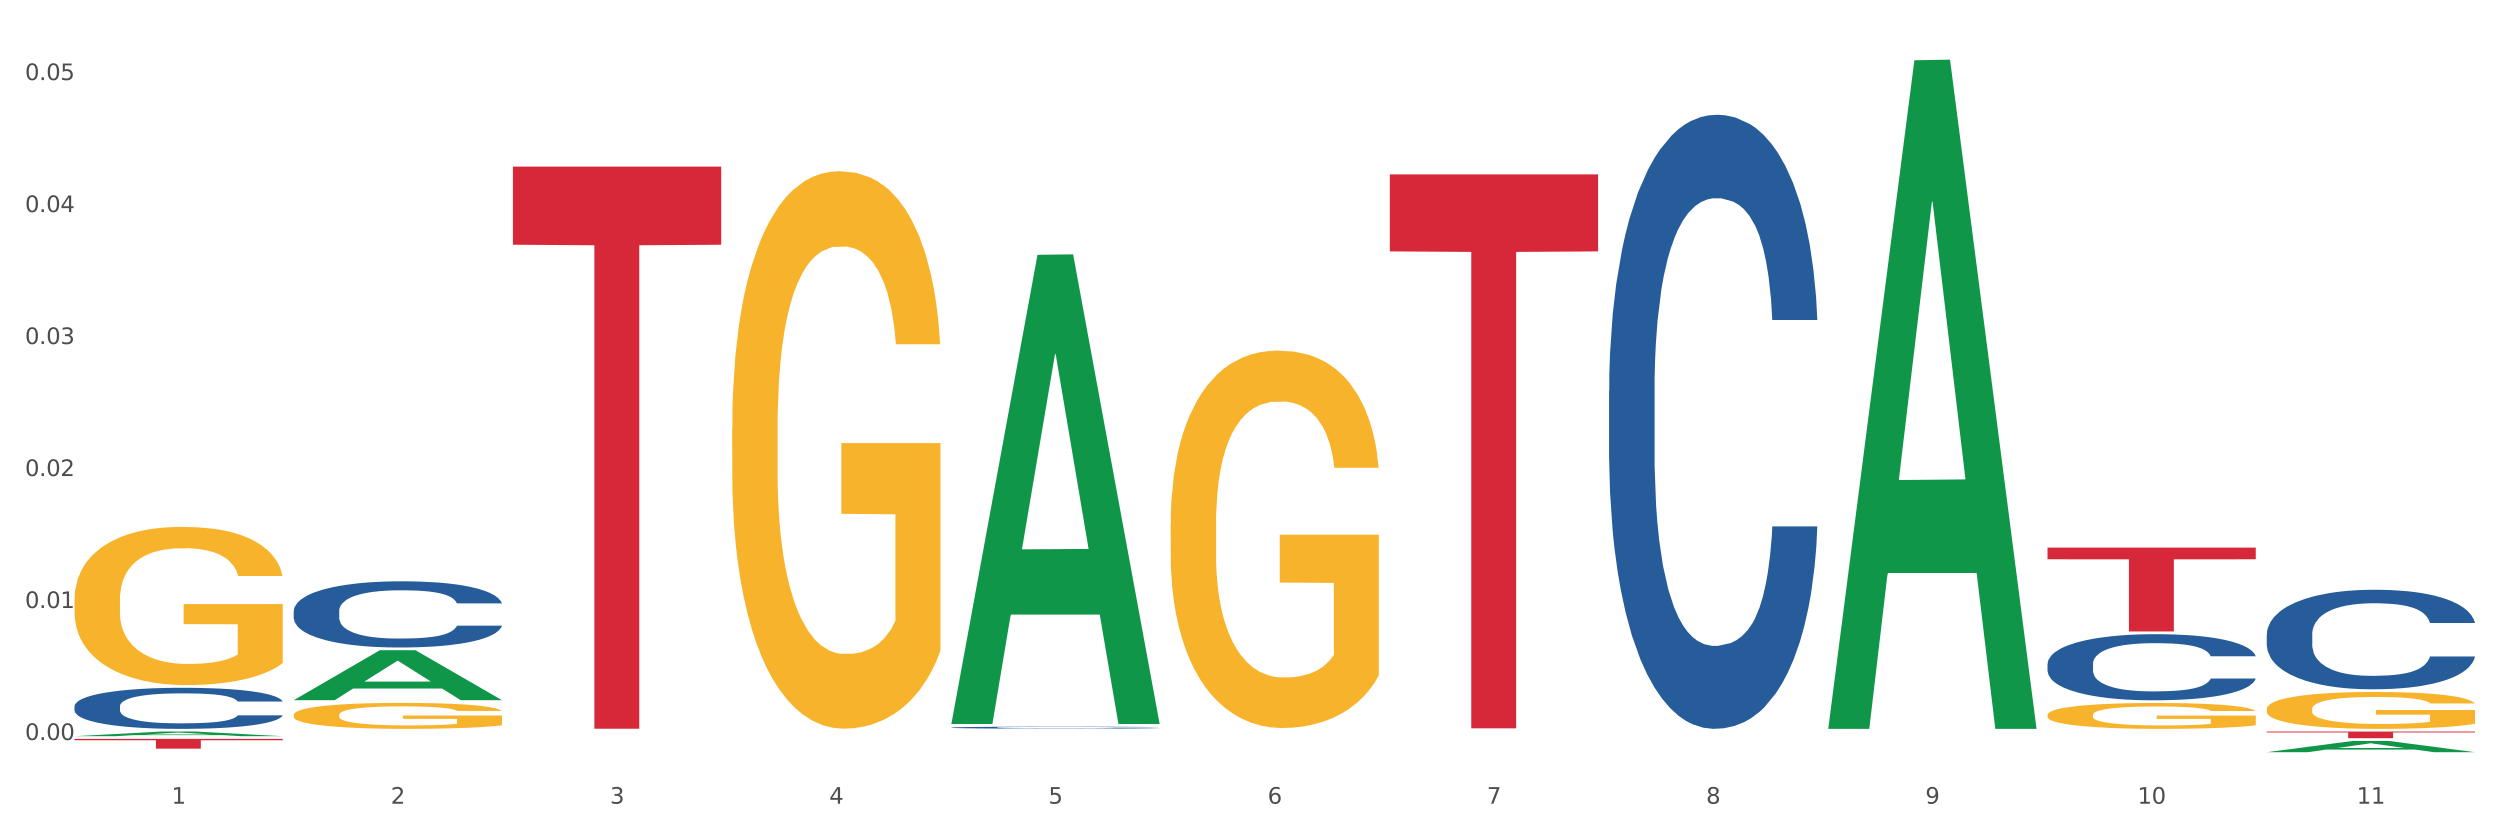 <?xml version="1.0" encoding="utf-8" standalone="no"?>
<!DOCTYPE svg PUBLIC "-//W3C//DTD SVG 1.1//EN"
  "http://www.w3.org/Graphics/SVG/1.1/DTD/svg11.dtd">
<svg xmlns:xlink="http://www.w3.org/1999/xlink" width="1080pt" height="360pt" viewBox="0 0 1080 360" xmlns="http://www.w3.org/2000/svg" version="1.1">
 <rect x="0" y="0" width="1080" height="360" fill="#333333" stroke="none"/>
 <defs>
  <style type="text/css">*{stroke-linejoin: round; stroke-linecap: butt}</style>
 </defs>
 <g id="figure_1">
  <g id="patch_1">
   <path d="M 0 360 
L 1080 360 
L 1080 0 
L 0 0 
z
" style="fill: #ffffff; stroke: #ffffff; stroke-linejoin: miter"/>
  </g>
  <g id="axes_1">
   <g id="matplotlib.axis_1">
    <g id="xtick_1">
     <g id="text_1">
      <!-- 1 -->
      <g style="fill: #4d4d4d" transform="translate(74.106 347.204) scale(0.096 -0.096)">
       <defs>
        <path id="DejaVuSans-31" d="M 794 531 
L 1825 531 
L 1825 4091 
L 703 3866 
L 703 4441 
L 1819 4666 
L 2450 4666 
L 2450 531 
L 3481 531 
L 3481 0 
L 794 0 
L 794 531 
z
" transform="scale(0.016)"/>
       </defs>
       <use xlink:href="#DejaVuSans-31"/>
      </g>
     </g>
    </g>
    <g id="xtick_2">
     <g id="text_2">
      <!-- 2 -->
      <g style="fill: #4d4d4d" transform="translate(168.812 347.204) scale(0.096 -0.096)">
       <defs>
        <path id="DejaVuSans-32" d="M 1228 531 
L 3431 531 
L 3431 0 
L 469 0 
L 469 531 
Q 828 903 1448 1529 
Q 2069 2156 2228 2338 
Q 2531 2678 2651 2914 
Q 2772 3150 2772 3378 
Q 2772 3750 2511 3984 
Q 2250 4219 1831 4219 
Q 1534 4219 1204 4116 
Q 875 4013 500 3803 
L 500 4441 
Q 881 4594 1212 4672 
Q 1544 4750 1819 4750 
Q 2544 4750 2975 4387 
Q 3406 4025 3406 3419 
Q 3406 3131 3298 2873 
Q 3191 2616 2906 2266 
Q 2828 2175 2409 1742 
Q 1991 1309 1228 531 
z
" transform="scale(0.016)"/>
       </defs>
       <use xlink:href="#DejaVuSans-32"/>
      </g>
     </g>
    </g>
    <g id="xtick_3">
     <g id="text_3">
      <!-- 3 -->
      <g style="fill: #4d4d4d" transform="translate(263.517 347.204) scale(0.096 -0.096)">
       <defs>
        <path id="DejaVuSans-33" d="M 2597 2516 
Q 3050 2419 3304 2112 
Q 3559 1806 3559 1356 
Q 3559 666 3084 287 
Q 2609 -91 1734 -91 
Q 1441 -91 1130 -33 
Q 819 25 488 141 
L 488 750 
Q 750 597 1062 519 
Q 1375 441 1716 441 
Q 2309 441 2620 675 
Q 2931 909 2931 1356 
Q 2931 1769 2642 2001 
Q 2353 2234 1838 2234 
L 1294 2234 
L 1294 2753 
L 1863 2753 
Q 2328 2753 2575 2939 
Q 2822 3125 2822 3475 
Q 2822 3834 2567 4026 
Q 2313 4219 1838 4219 
Q 1578 4219 1281 4162 
Q 984 4106 628 3988 
L 628 4550 
Q 988 4650 1302 4700 
Q 1616 4750 1894 4750 
Q 2613 4750 3031 4423 
Q 3450 4097 3450 3541 
Q 3450 3153 3228 2886 
Q 3006 2619 2597 2516 
z
" transform="scale(0.016)"/>
       </defs>
       <use xlink:href="#DejaVuSans-33"/>
      </g>
     </g>
    </g>
    <g id="xtick_4">
     <g id="text_4">
      <!-- 4 -->
      <g style="fill: #4d4d4d" transform="translate(358.223 347.204) scale(0.096 -0.096)">
       <defs>
        <path id="DejaVuSans-34" d="M 2419 4116 
L 825 1625 
L 2419 1625 
L 2419 4116 
z
M 2253 4666 
L 3047 4666 
L 3047 1625 
L 3713 1625 
L 3713 1100 
L 3047 1100 
L 3047 0 
L 2419 0 
L 2419 1100 
L 313 1100 
L 313 1709 
L 2253 4666 
z
" transform="scale(0.016)"/>
       </defs>
       <use xlink:href="#DejaVuSans-34"/>
      </g>
     </g>
    </g>
    <g id="xtick_5">
     <g id="text_5">
      <!-- 5 -->
      <g style="fill: #4d4d4d" transform="translate(452.928 347.204) scale(0.096 -0.096)">
       <defs>
        <path id="DejaVuSans-35" d="M 691 4666 
L 3169 4666 
L 3169 4134 
L 1269 4134 
L 1269 2991 
Q 1406 3038 1543 3061 
Q 1681 3084 1819 3084 
Q 2600 3084 3056 2656 
Q 3513 2228 3513 1497 
Q 3513 744 3044 326 
Q 2575 -91 1722 -91 
Q 1428 -91 1123 -41 
Q 819 9 494 109 
L 494 744 
Q 775 591 1075 516 
Q 1375 441 1709 441 
Q 2250 441 2565 725 
Q 2881 1009 2881 1497 
Q 2881 1984 2565 2268 
Q 2250 2553 1709 2553 
Q 1456 2553 1204 2497 
Q 953 2441 691 2322 
L 691 4666 
z
" transform="scale(0.016)"/>
       </defs>
       <use xlink:href="#DejaVuSans-35"/>
      </g>
     </g>
    </g>
    <g id="xtick_6">
     <g id="text_6">
      <!-- 6 -->
      <g style="fill: #4d4d4d" transform="translate(547.634 347.204) scale(0.096 -0.096)">
       <defs>
        <path id="DejaVuSans-36" d="M 2113 2584 
Q 1688 2584 1439 2293 
Q 1191 2003 1191 1497 
Q 1191 994 1439 701 
Q 1688 409 2113 409 
Q 2538 409 2786 701 
Q 3034 994 3034 1497 
Q 3034 2003 2786 2293 
Q 2538 2584 2113 2584 
z
M 3366 4563 
L 3366 3988 
Q 3128 4100 2886 4159 
Q 2644 4219 2406 4219 
Q 1781 4219 1451 3797 
Q 1122 3375 1075 2522 
Q 1259 2794 1537 2939 
Q 1816 3084 2150 3084 
Q 2853 3084 3261 2657 
Q 3669 2231 3669 1497 
Q 3669 778 3244 343 
Q 2819 -91 2113 -91 
Q 1303 -91 875 529 
Q 447 1150 447 2328 
Q 447 3434 972 4092 
Q 1497 4750 2381 4750 
Q 2619 4750 2861 4703 
Q 3103 4656 3366 4563 
z
" transform="scale(0.016)"/>
       </defs>
       <use xlink:href="#DejaVuSans-36"/>
      </g>
     </g>
    </g>
    <g id="xtick_7">
     <g id="text_7">
      <!-- 7 -->
      <g style="fill: #4d4d4d" transform="translate(642.339 347.204) scale(0.096 -0.096)">
       <defs>
        <path id="DejaVuSans-37" d="M 525 4666 
L 3525 4666 
L 3525 4397 
L 1831 0 
L 1172 0 
L 2766 4134 
L 525 4134 
L 525 4666 
z
" transform="scale(0.016)"/>
       </defs>
       <use xlink:href="#DejaVuSans-37"/>
      </g>
     </g>
    </g>
    <g id="xtick_8">
     <g id="text_8">
      <!-- 8 -->
      <g style="fill: #4d4d4d" transform="translate(737.044 347.204) scale(0.096 -0.096)">
       <defs>
        <path id="DejaVuSans-38" d="M 2034 2216 
Q 1584 2216 1326 1975 
Q 1069 1734 1069 1313 
Q 1069 891 1326 650 
Q 1584 409 2034 409 
Q 2484 409 2743 651 
Q 3003 894 3003 1313 
Q 3003 1734 2745 1975 
Q 2488 2216 2034 2216 
z
M 1403 2484 
Q 997 2584 770 2862 
Q 544 3141 544 3541 
Q 544 4100 942 4425 
Q 1341 4750 2034 4750 
Q 2731 4750 3128 4425 
Q 3525 4100 3525 3541 
Q 3525 3141 3298 2862 
Q 3072 2584 2669 2484 
Q 3125 2378 3379 2068 
Q 3634 1759 3634 1313 
Q 3634 634 3220 271 
Q 2806 -91 2034 -91 
Q 1263 -91 848 271 
Q 434 634 434 1313 
Q 434 1759 690 2068 
Q 947 2378 1403 2484 
z
M 1172 3481 
Q 1172 3119 1398 2916 
Q 1625 2713 2034 2713 
Q 2441 2713 2670 2916 
Q 2900 3119 2900 3481 
Q 2900 3844 2670 4047 
Q 2441 4250 2034 4250 
Q 1625 4250 1398 4047 
Q 1172 3844 1172 3481 
z
" transform="scale(0.016)"/>
       </defs>
       <use xlink:href="#DejaVuSans-38"/>
      </g>
     </g>
    </g>
    <g id="xtick_9">
     <g id="text_9">
      <!-- 9 -->
      <g style="fill: #4d4d4d" transform="translate(831.75 347.204) scale(0.096 -0.096)">
       <defs>
        <path id="DejaVuSans-39" d="M 703 97 
L 703 672 
Q 941 559 1184 500 
Q 1428 441 1663 441 
Q 2288 441 2617 861 
Q 2947 1281 2994 2138 
Q 2813 1869 2534 1725 
Q 2256 1581 1919 1581 
Q 1219 1581 811 2004 
Q 403 2428 403 3163 
Q 403 3881 828 4315 
Q 1253 4750 1959 4750 
Q 2769 4750 3195 4129 
Q 3622 3509 3622 2328 
Q 3622 1225 3098 567 
Q 2575 -91 1691 -91 
Q 1453 -91 1209 -44 
Q 966 3 703 97 
z
M 1959 2075 
Q 2384 2075 2632 2365 
Q 2881 2656 2881 3163 
Q 2881 3666 2632 3958 
Q 2384 4250 1959 4250 
Q 1534 4250 1286 3958 
Q 1038 3666 1038 3163 
Q 1038 2656 1286 2365 
Q 1534 2075 1959 2075 
z
" transform="scale(0.016)"/>
       </defs>
       <use xlink:href="#DejaVuSans-39"/>
      </g>
     </g>
    </g>
    <g id="xtick_10">
     <g id="text_10">
      <!-- 10 -->
      <g style="fill: #4d4d4d" transform="translate(923.401 347.204) scale(0.096 -0.096)">
       <defs>
        <path id="DejaVuSans-30" d="M 2034 4250 
Q 1547 4250 1301 3770 
Q 1056 3291 1056 2328 
Q 1056 1369 1301 889 
Q 1547 409 2034 409 
Q 2525 409 2770 889 
Q 3016 1369 3016 2328 
Q 3016 3291 2770 3770 
Q 2525 4250 2034 4250 
z
M 2034 4750 
Q 2819 4750 3233 4129 
Q 3647 3509 3647 2328 
Q 3647 1150 3233 529 
Q 2819 -91 2034 -91 
Q 1250 -91 836 529 
Q 422 1150 422 2328 
Q 422 3509 836 4129 
Q 1250 4750 2034 4750 
z
" transform="scale(0.016)"/>
       </defs>
       <use xlink:href="#DejaVuSans-31"/>
       <use xlink:href="#DejaVuSans-30" transform="translate(63.623 0)"/>
      </g>
     </g>
    </g>
    <g id="xtick_11">
     <g id="text_11">
      <!-- 11 -->
      <g style="fill: #4d4d4d" transform="translate(1018.107 347.204) scale(0.096 -0.096)">
       <use xlink:href="#DejaVuSans-31"/>
       <use xlink:href="#DejaVuSans-31" transform="translate(63.623 0)"/>
      </g>
     </g>
    </g>
    <g id="xtick_12"/>
    <g id="xtick_13"/>
    <g id="xtick_14"/>
    <g id="xtick_15"/>
    <g id="xtick_16"/>
    <g id="xtick_17"/>
    <g id="xtick_18"/>
    <g id="xtick_19"/>
    <g id="xtick_20"/>
    <g id="xtick_21"/>
   </g>
   <g id="matplotlib.axis_2">
    <g id="ytick_1">
     <g id="text_12">
      <!-- 0.00 -->
      <g style="fill: #4d4d4d" transform="translate(10.8 319.681) scale(0.096 -0.096)">
       <defs>
        <path id="DejaVuSans-2e" d="M 684 794 
L 1344 794 
L 1344 0 
L 684 0 
L 684 794 
z
" transform="scale(0.016)"/>
       </defs>
       <use xlink:href="#DejaVuSans-30"/>
       <use xlink:href="#DejaVuSans-2e" transform="translate(63.623 0)"/>
       <use xlink:href="#DejaVuSans-30" transform="translate(95.41 0)"/>
       <use xlink:href="#DejaVuSans-30" transform="translate(159.033 0)"/>
      </g>
     </g>
    </g>
    <g id="ytick_2">
     <g id="text_13">
      <!-- 0.01 -->
      <g style="fill: #4d4d4d" transform="translate(10.8 262.665) scale(0.096 -0.096)">
       <use xlink:href="#DejaVuSans-30"/>
       <use xlink:href="#DejaVuSans-2e" transform="translate(63.623 0)"/>
       <use xlink:href="#DejaVuSans-30" transform="translate(95.41 0)"/>
       <use xlink:href="#DejaVuSans-31" transform="translate(159.033 0)"/>
      </g>
     </g>
    </g>
    <g id="ytick_3">
     <g id="text_14">
      <!-- 0.02 -->
      <g style="fill: #4d4d4d" transform="translate(10.8 205.649) scale(0.096 -0.096)">
       <use xlink:href="#DejaVuSans-30"/>
       <use xlink:href="#DejaVuSans-2e" transform="translate(63.623 0)"/>
       <use xlink:href="#DejaVuSans-30" transform="translate(95.41 0)"/>
       <use xlink:href="#DejaVuSans-32" transform="translate(159.033 0)"/>
      </g>
     </g>
    </g>
    <g id="ytick_4">
     <g id="text_15">
      <!-- 0.03 -->
      <g style="fill: #4d4d4d" transform="translate(10.8 148.632) scale(0.096 -0.096)">
       <use xlink:href="#DejaVuSans-30"/>
       <use xlink:href="#DejaVuSans-2e" transform="translate(63.623 0)"/>
       <use xlink:href="#DejaVuSans-30" transform="translate(95.41 0)"/>
       <use xlink:href="#DejaVuSans-33" transform="translate(159.033 0)"/>
      </g>
     </g>
    </g>
    <g id="ytick_5">
     <g id="text_16">
      <!-- 0.04 -->
      <g style="fill: #4d4d4d" transform="translate(10.8 91.616) scale(0.096 -0.096)">
       <use xlink:href="#DejaVuSans-30"/>
       <use xlink:href="#DejaVuSans-2e" transform="translate(63.623 0)"/>
       <use xlink:href="#DejaVuSans-30" transform="translate(95.41 0)"/>
       <use xlink:href="#DejaVuSans-34" transform="translate(159.033 0)"/>
      </g>
     </g>
    </g>
    <g id="ytick_6">
     <g id="text_17">
      <!-- 0.05 -->
      <g style="fill: #4d4d4d" transform="translate(10.8 34.599) scale(0.096 -0.096)">
       <use xlink:href="#DejaVuSans-30"/>
       <use xlink:href="#DejaVuSans-2e" transform="translate(63.623 0)"/>
       <use xlink:href="#DejaVuSans-30" transform="translate(95.41 0)"/>
       <use xlink:href="#DejaVuSans-35" transform="translate(159.033 0)"/>
      </g>
     </g>
    </g>
    <g id="ytick_7"/>
    <g id="ytick_8"/>
    <g id="ytick_9"/>
    <g id="ytick_10"/>
    <g id="ytick_11"/>
   </g>
   <g id="PolyCollection_1">
    <path d="M 32.175 318.037 
L 32.268 318.036 
L 69.369 316.036 
L 84.766 316.034 
L 122.145 318.041 
L 104.337 318.041 
L 96.267 317.574 
L 57.96 317.574 
L 57.682 317.581 
L 49.891 318.041 
L 32.175 318.041 
L 32.175 318.037 
L 62.783 317.295 
L 91.444 317.293 
L 77.253 316.462 
L 77.067 316.458 
L 76.882 316.464 
L 62.691 317.293 
L 62.783 317.295 
L 32.175 318.037 
z
" clip-path="url(#p23c2d8f9ad)" style="fill: #109648"/>
    <path d="M 600.408 75.35 
L 690.378 75.35 
L 690.378 108.604 
L 654.987 108.829 
L 654.987 314.649 
L 635.586 314.649 
L 635.586 108.829 
L 600.408 108.604 
L 600.408 75.574 
L 600.408 75.35 
z
" clip-path="url(#p23c2d8f9ad)" style="fill: #d62839"/>
    <path d="M 221.586 71.981 
L 311.556 71.981 
L 311.556 105.728 
L 276.165 105.956 
L 276.165 314.821 
L 256.764 314.821 
L 256.764 105.956 
L 221.586 105.728 
L 221.586 72.209 
L 221.586 71.981 
z
" clip-path="url(#p23c2d8f9ad)" style="fill: #d62839"/>
    <path d="M 32.175 319.202 
L 122.145 319.202 
L 122.145 319.791 
L 86.754 319.795 
L 86.754 323.435 
L 67.353 323.435 
L 67.353 319.795 
L 32.175 319.791 
L 32.175 319.206 
L 32.175 319.202 
z
" clip-path="url(#p23c2d8f9ad)" style="fill: #d62839"/>
    <path d="M 32.175 305.099 
L 32.281 305.082 
L 32.281 304.628 
L 32.6 304.012 
L 33.77 302.878 
L 35.259 302.019 
L 37.811 301.014 
L 39.194 300.592 
L 41.002 300.122 
L 44.724 299.36 
L 48.978 298.712 
L 51.956 298.355 
L 54.189 298.128 
L 59.187 297.723 
L 62.059 297.545 
L 65.036 297.399 
L 67.589 297.302 
L 71.843 297.188 
L 75.246 297.139 
L 79.181 297.123 
L 82.477 297.139 
L 86.838 297.204 
L 93.219 297.399 
L 95.665 297.512 
L 98.961 297.707 
L 102.365 297.966 
L 105.13 298.226 
L 108.32 298.598 
L 111.617 299.085 
L 114.807 299.701 
L 117.041 300.268 
L 118.848 300.868 
L 120.444 301.597 
L 121.613 302.391 
L 122.145 303.056 
L 102.684 303.056 
L 102.152 302.456 
L 101.088 301.808 
L 100.025 301.37 
L 98.855 301.014 
L 97.047 300.608 
L 95.452 300.349 
L 92.793 300.041 
L 90.347 299.847 
L 88.327 299.733 
L 85.881 299.636 
L 80.67 299.539 
L 76.947 299.539 
L 74.608 299.571 
L 71.736 299.652 
L 69.29 299.765 
L 66.419 299.96 
L 64.186 300.171 
L 61.952 300.446 
L 60.676 300.641 
L 58.762 300.997 
L 57.486 301.289 
L 55.784 301.792 
L 54.827 302.148 
L 53.126 303.072 
L 52.381 303.753 
L 52.062 304.223 
L 51.849 304.742 
L 51.849 307.271 
L 52.487 308.405 
L 53.019 308.892 
L 53.87 309.443 
L 55.465 310.156 
L 57.805 310.853 
L 60.251 311.356 
L 62.271 311.664 
L 64.186 311.89 
L 66.1 312.069 
L 68.44 312.231 
L 70.354 312.328 
L 73.225 312.425 
L 76.628 312.474 
L 79.287 312.474 
L 84.711 312.393 
L 87.157 312.312 
L 89.496 312.198 
L 92.049 312.02 
L 94.069 311.826 
L 95.239 311.68 
L 97.153 311.372 
L 98.642 311.048 
L 99.919 310.675 
L 100.769 310.351 
L 101.726 309.864 
L 102.471 309.313 
L 102.684 309.021 
L 122.145 309.021 
L 121.72 309.605 
L 120.975 310.172 
L 119.487 310.934 
L 118.317 311.372 
L 116.509 311.907 
L 114.595 312.361 
L 111.936 312.863 
L 109.49 313.236 
L 106.937 313.56 
L 104.172 313.852 
L 99.174 314.257 
L 97.366 314.371 
L 93.538 314.565 
L 90.56 314.679 
L 86.2 314.792 
L 81.733 314.857 
L 77.054 314.873 
L 72.906 314.841 
L 68.333 314.743 
L 65.462 314.646 
L 62.271 314.5 
L 58.549 314.273 
L 55.04 313.998 
L 51.743 313.674 
L 48.659 313.301 
L 45.788 312.879 
L 42.065 312.182 
L 39.3 311.501 
L 37.28 310.869 
L 35.897 310.334 
L 34.515 309.654 
L 33.77 309.183 
L 32.6 308.049 
L 32.175 306.995 
L 32.175 305.099 
z
" clip-path="url(#p23c2d8f9ad)" style="fill: #255c99"/>
    <path d="M 126.88 263.971 
L 126.987 263.945 
L 126.987 263.214 
L 127.306 262.221 
L 128.476 260.393 
L 129.965 259.009 
L 132.517 257.389 
L 133.899 256.71 
L 135.707 255.953 
L 139.43 254.725 
L 143.683 253.681 
L 146.661 253.106 
L 148.894 252.74 
L 153.893 252.087 
L 156.764 251.8 
L 159.742 251.565 
L 162.294 251.408 
L 166.548 251.225 
L 169.951 251.147 
L 173.886 251.121 
L 177.183 251.147 
L 181.543 251.251 
L 187.924 251.565 
L 190.37 251.748 
L 193.667 252.061 
L 197.07 252.479 
L 199.835 252.897 
L 203.025 253.498 
L 206.322 254.281 
L 209.513 255.274 
L 211.746 256.188 
L 213.554 257.154 
L 215.149 258.33 
L 216.319 259.609 
L 216.851 260.68 
L 197.389 260.68 
L 196.857 259.714 
L 195.794 258.669 
L 194.73 257.964 
L 193.561 257.389 
L 191.753 256.736 
L 190.157 256.319 
L 187.499 255.822 
L 185.053 255.509 
L 183.032 255.326 
L 180.586 255.169 
L 175.375 255.013 
L 171.653 255.013 
L 169.313 255.065 
L 166.442 255.195 
L 163.996 255.378 
L 161.124 255.692 
L 158.891 256.031 
L 156.658 256.475 
L 155.382 256.789 
L 153.467 257.363 
L 152.191 257.833 
L 150.49 258.643 
L 149.533 259.218 
L 147.831 260.706 
L 147.087 261.803 
L 146.768 262.561 
L 146.555 263.397 
L 146.555 267.471 
L 147.193 269.299 
L 147.725 270.083 
L 148.575 270.971 
L 150.171 272.12 
L 152.51 273.243 
L 154.956 274.053 
L 156.977 274.549 
L 158.891 274.915 
L 160.805 275.202 
L 163.145 275.463 
L 165.059 275.62 
L 167.931 275.777 
L 171.334 275.855 
L 173.993 275.855 
L 179.416 275.725 
L 181.862 275.594 
L 184.202 275.411 
L 186.754 275.124 
L 188.775 274.811 
L 189.945 274.575 
L 191.859 274.079 
L 193.348 273.557 
L 194.624 272.956 
L 195.475 272.434 
L 196.432 271.65 
L 197.176 270.762 
L 197.389 270.292 
L 216.851 270.292 
L 216.425 271.232 
L 215.681 272.146 
L 214.192 273.374 
L 213.022 274.079 
L 211.214 274.941 
L 209.3 275.672 
L 206.641 276.482 
L 204.195 277.083 
L 201.643 277.605 
L 198.878 278.075 
L 193.88 278.728 
L 192.072 278.911 
L 188.243 279.225 
L 185.265 279.407 
L 180.905 279.59 
L 176.439 279.695 
L 171.759 279.721 
L 167.612 279.669 
L 163.039 279.512 
L 160.167 279.355 
L 156.977 279.12 
L 153.255 278.754 
L 149.745 278.31 
L 146.448 277.788 
L 143.364 277.187 
L 140.493 276.508 
L 136.771 275.385 
L 134.006 274.288 
L 131.985 273.27 
L 130.603 272.408 
L 129.22 271.311 
L 128.476 270.553 
L 127.306 268.725 
L 126.88 267.027 
L 126.88 263.971 
z
" clip-path="url(#p23c2d8f9ad)" style="fill: #255c99"/>
    <path d="M 410.997 314.305 
L 411.103 314.304 
L 411.103 314.282 
L 411.422 314.253 
L 412.592 314.198 
L 414.081 314.156 
L 416.633 314.108 
L 418.016 314.087 
L 419.824 314.064 
L 423.546 314.028 
L 427.8 313.996 
L 430.778 313.979 
L 433.011 313.968 
L 438.009 313.949 
L 440.881 313.94 
L 443.858 313.933 
L 446.411 313.928 
L 450.665 313.923 
L 454.068 313.92 
L 458.003 313.92 
L 461.299 313.92 
L 465.66 313.923 
L 472.041 313.933 
L 474.487 313.938 
L 477.783 313.948 
L 481.186 313.96 
L 483.951 313.973 
L 487.142 313.991 
L 490.439 314.014 
L 493.629 314.044 
L 495.862 314.072 
L 497.67 314.101 
L 499.266 314.136 
L 500.435 314.174 
L 500.967 314.206 
L 481.505 314.206 
L 480.974 314.177 
L 479.91 314.146 
L 478.847 314.125 
L 477.677 314.108 
L 475.869 314.088 
L 474.274 314.075 
L 471.615 314.061 
L 469.169 314.051 
L 467.149 314.046 
L 464.703 314.041 
L 459.491 314.036 
L 455.769 314.036 
L 453.43 314.038 
L 450.558 314.042 
L 448.112 314.047 
L 445.241 314.057 
L 443.008 314.067 
L 440.774 314.08 
L 439.498 314.09 
L 437.584 314.107 
L 436.308 314.121 
L 434.606 314.145 
L 433.649 314.162 
L 431.947 314.207 
L 431.203 314.24 
L 430.884 314.263 
L 430.671 314.288 
L 430.671 314.41 
L 431.309 314.465 
L 431.841 314.488 
L 432.692 314.515 
L 434.287 314.549 
L 436.627 314.583 
L 439.073 314.607 
L 441.093 314.622 
L 443.008 314.633 
L 444.922 314.642 
L 447.262 314.65 
L 449.176 314.654 
L 452.047 314.659 
L 455.45 314.661 
L 458.109 314.661 
L 463.533 314.658 
L 465.979 314.654 
L 468.318 314.648 
L 470.871 314.64 
L 472.891 314.63 
L 474.061 314.623 
L 475.975 314.608 
L 477.464 314.593 
L 478.74 314.575 
L 479.591 314.559 
L 480.548 314.535 
L 481.293 314.509 
L 481.505 314.495 
L 500.967 314.495 
L 500.542 314.523 
L 499.797 314.55 
L 498.308 314.587 
L 497.139 314.608 
L 495.331 314.634 
L 493.416 314.656 
L 490.758 314.68 
L 488.312 314.698 
L 485.759 314.714 
L 482.994 314.728 
L 477.996 314.748 
L 476.188 314.753 
L 472.36 314.763 
L 469.382 314.768 
L 465.022 314.773 
L 460.555 314.777 
L 455.876 314.777 
L 451.728 314.776 
L 447.155 314.771 
L 444.284 314.766 
L 441.093 314.759 
L 437.371 314.748 
L 433.862 314.735 
L 430.565 314.719 
L 427.481 314.701 
L 424.609 314.681 
L 420.887 314.647 
L 418.122 314.614 
L 416.102 314.584 
L 414.719 314.558 
L 413.337 314.525 
L 412.592 314.502 
L 411.422 314.448 
L 410.997 314.397 
L 410.997 314.305 
z
" clip-path="url(#p23c2d8f9ad)" style="fill: #255c99"/>
    <path d="M 884.524 236.576 
L 974.495 236.576 
L 974.495 241.61 
L 939.103 241.644 
L 939.103 272.805 
L 919.702 272.805 
L 919.702 241.644 
L 884.524 241.61 
L 884.524 236.61 
L 884.524 236.576 
z
" clip-path="url(#p23c2d8f9ad)" style="fill: #d62839"/>
    <path d="M 32.175 259.197 
L 32.281 259.134 
L 32.281 256.887 
L 32.494 254.952 
L 33.556 250.27 
L 35.149 246.4 
L 36.318 244.341 
L 37.486 242.655 
L 38.867 240.97 
L 40.567 239.222 
L 43.647 236.663 
L 45.559 235.352 
L 47.896 233.979 
L 52.145 231.981 
L 55.225 230.858 
L 58.412 229.921 
L 63.617 228.798 
L 67.016 228.299 
L 70.627 227.924 
L 74.983 227.674 
L 78.275 227.612 
L 85.499 227.799 
L 91.659 228.361 
L 94.634 228.798 
L 98.458 229.547 
L 100.476 230.046 
L 103.769 231.045 
L 107.168 232.356 
L 109.505 233.479 
L 113.01 235.602 
L 115.666 237.724 
L 118.109 240.346 
L 119.383 242.156 
L 120.339 243.841 
L 121.189 245.776 
L 122.039 248.835 
L 102.919 248.835 
L 102.175 246.65 
L 101.007 244.59 
L 99.307 242.593 
L 97.82 241.344 
L 95.271 239.784 
L 92.934 238.785 
L 90.491 238.036 
L 87.517 237.412 
L 85.18 237.1 
L 81.887 236.85 
L 75.407 236.913 
L 71.052 237.412 
L 68.078 238.036 
L 66.166 238.598 
L 64.467 239.222 
L 62.555 240.096 
L 60.324 241.407 
L 58.731 242.593 
L 57.137 244.091 
L 55.863 245.589 
L 54.694 247.337 
L 53.738 249.209 
L 52.995 251.144 
L 52.357 253.516 
L 51.826 257.449 
L 51.826 266 
L 52.039 267.935 
L 52.57 270.495 
L 53.207 272.43 
L 54.269 274.739 
L 55.225 276.3 
L 57.031 278.547 
L 59.049 280.42 
L 60.643 281.606 
L 62.236 282.604 
L 64.998 283.977 
L 68.078 285.101 
L 70.734 285.788 
L 74.345 286.412 
L 76.788 286.662 
L 78.913 286.786 
L 84.118 286.786 
L 87.835 286.599 
L 91.978 286.162 
L 95.165 285.6 
L 97.82 284.914 
L 100.795 283.79 
L 102.707 282.729 
L 102.707 269.683 
L 79.338 269.621 
L 79.338 260.944 
L 122.145 260.944 
L 122.145 286.412 
L 120.339 287.723 
L 118.321 288.909 
L 116.197 289.97 
L 113.01 291.281 
L 109.186 292.529 
L 105.787 293.403 
L 102.175 294.152 
L 97.927 294.839 
L 92.403 295.463 
L 89.004 295.712 
L 84.755 295.9 
L 79.763 295.962 
L 75.407 295.837 
L 71.159 295.525 
L 66.697 294.963 
L 62.342 294.152 
L 59.049 293.341 
L 55.756 292.342 
L 52.251 291.031 
L 49.489 289.783 
L 47.365 288.659 
L 45.028 287.223 
L 42.479 285.351 
L 40.567 283.665 
L 38.867 281.918 
L 37.061 279.67 
L 35.787 277.735 
L 34.512 275.301 
L 33.768 273.491 
L 32.919 270.682 
L 32.281 266.749 
L 32.175 259.197 
z
" clip-path="url(#p23c2d8f9ad)" style="fill: #f7b32b"/>
    <path d="M 979.23 274.095 
L 979.336 274.056 
L 979.336 272.956 
L 979.655 271.464 
L 980.825 268.715 
L 982.314 266.634 
L 984.866 264.199 
L 986.249 263.178 
L 988.057 262.039 
L 991.779 260.193 
L 996.033 258.622 
L 999.01 257.758 
L 1001.244 257.209 
L 1006.242 256.227 
L 1009.114 255.795 
L 1012.091 255.441 
L 1014.644 255.206 
L 1018.898 254.931 
L 1022.301 254.813 
L 1026.236 254.774 
L 1029.532 254.813 
L 1033.893 254.97 
L 1040.273 255.441 
L 1042.719 255.716 
L 1046.016 256.188 
L 1049.419 256.816 
L 1052.184 257.444 
L 1055.375 258.347 
L 1058.672 259.526 
L 1061.862 261.018 
L 1064.095 262.392 
L 1065.903 263.845 
L 1067.498 265.612 
L 1068.668 267.537 
L 1069.2 269.147 
L 1049.738 269.147 
L 1049.207 267.694 
L 1048.143 266.123 
L 1047.08 265.063 
L 1045.91 264.199 
L 1044.102 263.217 
L 1042.507 262.589 
L 1039.848 261.843 
L 1037.402 261.371 
L 1035.381 261.096 
L 1032.935 260.861 
L 1027.724 260.625 
L 1024.002 260.625 
L 1021.663 260.704 
L 1018.791 260.9 
L 1016.345 261.175 
L 1013.474 261.646 
L 1011.24 262.157 
L 1009.007 262.824 
L 1007.731 263.296 
L 1005.817 264.159 
L 1004.541 264.866 
L 1002.839 266.084 
L 1001.882 266.948 
L 1000.18 269.186 
L 999.436 270.835 
L 999.117 271.974 
L 998.904 273.231 
L 998.904 279.357 
L 999.542 282.106 
L 1000.074 283.284 
L 1000.925 284.619 
L 1002.52 286.347 
L 1004.86 288.036 
L 1007.306 289.253 
L 1009.326 290 
L 1011.24 290.549 
L 1013.155 290.981 
L 1015.494 291.374 
L 1017.409 291.61 
L 1020.28 291.845 
L 1023.683 291.963 
L 1026.342 291.963 
L 1031.766 291.767 
L 1034.212 291.57 
L 1036.551 291.295 
L 1039.104 290.864 
L 1041.124 290.392 
L 1042.294 290.039 
L 1044.208 289.293 
L 1045.697 288.507 
L 1046.973 287.604 
L 1047.824 286.819 
L 1048.781 285.641 
L 1049.526 284.305 
L 1049.738 283.598 
L 1069.2 283.598 
L 1068.775 285.012 
L 1068.03 286.387 
L 1066.541 288.232 
L 1065.371 289.293 
L 1063.564 290.589 
L 1061.649 291.688 
L 1058.991 292.906 
L 1056.545 293.809 
L 1053.992 294.594 
L 1051.227 295.301 
L 1046.229 296.283 
L 1044.421 296.558 
L 1040.592 297.029 
L 1037.615 297.304 
L 1033.254 297.579 
L 1028.788 297.736 
L 1024.109 297.775 
L 1019.961 297.697 
L 1015.388 297.461 
L 1012.517 297.225 
L 1009.326 296.872 
L 1005.604 296.322 
L 1002.095 295.655 
L 998.798 294.869 
L 995.714 293.966 
L 992.842 292.945 
L 989.12 291.256 
L 986.355 289.607 
L 984.334 288.075 
L 982.952 286.779 
L 981.569 285.13 
L 980.825 283.991 
L 979.655 281.242 
L 979.23 278.69 
L 979.23 274.095 
z
" clip-path="url(#p23c2d8f9ad)" style="fill: #255c99"/>
    <path d="M 979.23 306.301 
L 979.336 306.286 
L 979.336 305.762 
L 979.548 305.311 
L 980.611 304.219 
L 982.204 303.317 
L 983.372 302.837 
L 984.541 302.444 
L 985.922 302.051 
L 987.621 301.643 
L 990.702 301.047 
L 992.614 300.741 
L 994.951 300.421 
L 999.2 299.955 
L 1002.28 299.693 
L 1005.467 299.475 
L 1010.672 299.213 
L 1014.071 299.096 
L 1017.682 299.009 
L 1022.037 298.951 
L 1025.33 298.936 
L 1032.553 298.98 
L 1038.714 299.111 
L 1041.688 299.213 
L 1045.512 299.387 
L 1047.531 299.504 
L 1050.824 299.737 
L 1054.223 300.042 
L 1056.56 300.304 
L 1060.065 300.799 
L 1062.72 301.294 
L 1065.164 301.905 
L 1066.438 302.327 
L 1067.394 302.72 
L 1068.244 303.172 
L 1069.094 303.885 
L 1049.974 303.885 
L 1049.23 303.375 
L 1048.062 302.895 
L 1046.362 302.429 
L 1044.875 302.138 
L 1042.326 301.774 
L 1039.989 301.541 
L 1037.546 301.367 
L 1034.572 301.221 
L 1032.235 301.148 
L 1028.942 301.09 
L 1022.462 301.105 
L 1018.107 301.221 
L 1015.133 301.367 
L 1013.221 301.498 
L 1011.521 301.643 
L 1009.609 301.847 
L 1007.379 302.153 
L 1005.785 302.429 
L 1004.192 302.779 
L 1002.917 303.128 
L 1001.749 303.535 
L 1000.793 303.972 
L 1000.049 304.423 
L 999.412 304.976 
L 998.881 305.893 
L 998.881 307.887 
L 999.093 308.338 
L 999.624 308.935 
L 1000.262 309.386 
L 1001.324 309.925 
L 1002.28 310.289 
L 1004.086 310.812 
L 1006.104 311.249 
L 1007.697 311.526 
L 1009.291 311.758 
L 1012.052 312.079 
L 1015.133 312.341 
L 1017.788 312.501 
L 1021.4 312.646 
L 1023.843 312.705 
L 1025.968 312.734 
L 1031.172 312.734 
L 1034.89 312.69 
L 1039.033 312.588 
L 1042.22 312.457 
L 1044.875 312.297 
L 1047.849 312.035 
L 1049.761 311.788 
L 1049.761 308.746 
L 1026.392 308.731 
L 1026.392 306.708 
L 1069.2 306.708 
L 1069.2 312.646 
L 1067.394 312.952 
L 1065.376 313.228 
L 1063.252 313.476 
L 1060.065 313.782 
L 1056.241 314.073 
L 1052.842 314.276 
L 1049.23 314.451 
L 1044.981 314.611 
L 1039.458 314.757 
L 1036.059 314.815 
L 1031.81 314.859 
L 1026.817 314.873 
L 1022.462 314.844 
L 1018.213 314.771 
L 1013.752 314.64 
L 1009.397 314.451 
L 1006.104 314.262 
L 1002.811 314.029 
L 999.306 313.723 
L 996.544 313.432 
L 994.42 313.17 
L 992.083 312.836 
L 989.533 312.399 
L 987.621 312.006 
L 985.922 311.598 
L 984.116 311.074 
L 982.841 310.623 
L 981.567 310.056 
L 980.823 309.634 
L 979.973 308.979 
L 979.336 308.062 
L 979.23 306.301 
z
" clip-path="url(#p23c2d8f9ad)" style="fill: #f7b32b"/>
    <path d="M 884.524 308.86 
L 884.631 308.85 
L 884.631 308.483 
L 884.843 308.166 
L 885.905 307.401 
L 887.499 306.768 
L 888.667 306.431 
L 889.835 306.155 
L 891.216 305.88 
L 892.916 305.594 
L 895.996 305.175 
L 897.908 304.961 
L 900.245 304.736 
L 904.494 304.41 
L 907.575 304.226 
L 910.761 304.073 
L 915.966 303.889 
L 919.365 303.807 
L 922.977 303.746 
L 927.332 303.705 
L 930.625 303.695 
L 937.848 303.726 
L 944.009 303.818 
L 946.983 303.889 
L 950.807 304.012 
L 952.825 304.093 
L 956.118 304.257 
L 959.517 304.471 
L 961.854 304.655 
L 965.359 305.002 
L 968.015 305.349 
L 970.458 305.778 
L 971.733 306.074 
L 972.689 306.349 
L 973.539 306.666 
L 974.388 307.166 
L 955.268 307.166 
L 954.525 306.809 
L 953.356 306.472 
L 951.657 306.145 
L 950.17 305.941 
L 947.62 305.686 
L 945.283 305.522 
L 942.84 305.4 
L 939.866 305.298 
L 937.529 305.247 
L 934.236 305.206 
L 927.757 305.216 
L 923.402 305.298 
L 920.427 305.4 
L 918.515 305.492 
L 916.816 305.594 
L 914.904 305.737 
L 912.673 305.951 
L 911.08 306.145 
L 909.487 306.39 
L 908.212 306.635 
L 907.043 306.921 
L 906.087 307.227 
L 905.344 307.544 
L 904.707 307.932 
L 904.175 308.575 
L 904.175 309.973 
L 904.388 310.29 
L 904.919 310.708 
L 905.556 311.025 
L 906.619 311.402 
L 907.575 311.658 
L 909.38 312.025 
L 911.399 312.331 
L 912.992 312.525 
L 914.585 312.689 
L 917.347 312.913 
L 920.427 313.097 
L 923.083 313.209 
L 926.695 313.311 
L 929.138 313.352 
L 931.262 313.372 
L 936.467 313.372 
L 940.185 313.342 
L 944.327 313.27 
L 947.514 313.179 
L 950.17 313.066 
L 953.144 312.883 
L 955.056 312.709 
L 955.056 310.575 
L 931.687 310.565 
L 931.687 309.146 
L 974.495 309.146 
L 974.495 313.311 
L 972.689 313.526 
L 970.671 313.72 
L 968.546 313.893 
L 965.359 314.107 
L 961.535 314.312 
L 958.136 314.455 
L 954.525 314.577 
L 950.276 314.689 
L 944.752 314.791 
L 941.353 314.832 
L 937.104 314.863 
L 932.112 314.873 
L 927.757 314.853 
L 923.508 314.802 
L 919.047 314.71 
L 914.691 314.577 
L 911.399 314.444 
L 908.106 314.281 
L 904.6 314.067 
L 901.839 313.862 
L 899.714 313.679 
L 897.377 313.444 
L 894.828 313.138 
L 892.916 312.862 
L 891.216 312.576 
L 889.411 312.209 
L 888.136 311.892 
L 886.861 311.494 
L 886.118 311.198 
L 885.268 310.739 
L 884.631 310.096 
L 884.524 308.86 
z
" clip-path="url(#p23c2d8f9ad)" style="fill: #f7b32b"/>
    <path d="M 505.702 226.798 
L 505.809 226.649 
L 505.809 221.289 
L 506.021 216.673 
L 507.083 205.505 
L 508.677 196.273 
L 509.845 191.359 
L 511.014 187.339 
L 512.394 183.319 
L 514.094 179.149 
L 517.174 173.044 
L 519.086 169.917 
L 521.423 166.642 
L 525.672 161.877 
L 528.753 159.196 
L 531.939 156.963 
L 537.144 154.283 
L 540.543 153.091 
L 544.155 152.198 
L 548.51 151.602 
L 551.803 151.454 
L 559.026 151.9 
L 565.187 153.24 
L 568.161 154.283 
L 571.985 156.07 
L 574.003 157.261 
L 577.296 159.643 
L 580.695 162.77 
L 583.032 165.45 
L 586.537 170.513 
L 589.193 175.576 
L 591.636 181.83 
L 592.911 186.148 
L 593.867 190.168 
L 594.717 194.784 
L 595.566 202.08 
L 576.446 202.08 
L 575.703 196.869 
L 574.534 191.955 
L 572.835 187.19 
L 571.348 184.212 
L 568.798 180.49 
L 566.461 178.107 
L 564.018 176.32 
L 561.044 174.831 
L 558.707 174.087 
L 555.414 173.491 
L 548.935 173.64 
L 544.58 174.831 
L 541.606 176.32 
L 539.694 177.66 
L 537.994 179.149 
L 536.082 181.234 
L 533.851 184.361 
L 532.258 187.19 
L 530.665 190.764 
L 529.39 194.337 
L 528.222 198.507 
L 527.266 202.974 
L 526.522 207.59 
L 525.885 213.248 
L 525.354 222.629 
L 525.354 243.029 
L 525.566 247.645 
L 526.097 253.75 
L 526.734 258.366 
L 527.797 263.875 
L 528.753 267.598 
L 530.558 272.958 
L 532.577 277.425 
L 534.17 280.254 
L 535.763 282.637 
L 538.525 285.913 
L 541.606 288.593 
L 544.261 290.231 
L 547.873 291.72 
L 550.316 292.315 
L 552.44 292.613 
L 557.645 292.613 
L 561.363 292.166 
L 565.505 291.124 
L 568.692 289.784 
L 571.348 288.146 
L 574.322 285.466 
L 576.234 282.934 
L 576.234 251.814 
L 552.865 251.665 
L 552.865 230.967 
L 595.673 230.967 
L 595.673 291.72 
L 593.867 294.847 
L 591.849 297.676 
L 589.724 300.207 
L 586.537 303.334 
L 582.713 306.312 
L 579.314 308.397 
L 575.703 310.184 
L 571.454 311.822 
L 565.93 313.311 
L 562.531 313.906 
L 558.282 314.353 
L 553.29 314.502 
L 548.935 314.204 
L 544.686 313.46 
L 540.225 312.119 
L 535.87 310.184 
L 532.577 308.248 
L 529.284 305.865 
L 525.778 302.739 
L 523.017 299.76 
L 520.892 297.08 
L 518.555 293.655 
L 516.006 289.188 
L 514.094 285.168 
L 512.394 280.999 
L 510.589 275.638 
L 509.314 271.022 
L 508.039 265.215 
L 507.296 260.897 
L 506.446 254.196 
L 505.809 244.815 
L 505.702 226.798 
z
" clip-path="url(#p23c2d8f9ad)" style="fill: #f7b32b"/>
    <path d="M 316.291 185.239 
L 316.398 185.019 
L 316.398 177.101 
L 316.61 170.283 
L 317.672 153.787 
L 319.266 140.151 
L 320.434 132.893 
L 321.603 126.954 
L 322.983 121.016 
L 324.683 114.857 
L 327.763 105.84 
L 329.675 101.221 
L 332.012 96.382 
L 336.261 89.344 
L 339.342 85.385 
L 342.528 82.086 
L 347.733 78.127 
L 351.132 76.367 
L 354.744 75.048 
L 359.099 74.168 
L 362.392 73.948 
L 369.615 74.608 
L 375.776 76.587 
L 378.75 78.127 
L 382.574 80.766 
L 384.592 82.526 
L 387.885 86.045 
L 391.284 90.664 
L 393.621 94.623 
L 397.127 102.101 
L 399.782 109.579 
L 402.225 118.816 
L 403.5 125.195 
L 404.456 131.133 
L 405.306 137.951 
L 406.155 148.729 
L 387.035 148.729 
L 386.292 141.031 
L 385.123 133.772 
L 383.424 126.734 
L 381.937 122.335 
L 379.387 116.837 
L 377.051 113.318 
L 374.607 110.678 
L 371.633 108.479 
L 369.296 107.379 
L 366.003 106.5 
L 359.524 106.719 
L 355.169 108.479 
L 352.195 110.678 
L 350.283 112.658 
L 348.583 114.857 
L 346.671 117.937 
L 344.44 122.555 
L 342.847 126.734 
L 341.254 132.013 
L 339.979 137.292 
L 338.811 143.45 
L 337.855 150.048 
L 337.111 156.866 
L 336.474 165.224 
L 335.943 179.081 
L 335.943 209.213 
L 336.155 216.031 
L 336.686 225.049 
L 337.323 231.867 
L 338.386 240.005 
L 339.342 245.503 
L 341.147 253.421 
L 343.166 260.02 
L 344.759 264.199 
L 346.352 267.718 
L 349.114 272.556 
L 352.195 276.515 
L 354.85 278.935 
L 358.462 281.134 
L 360.905 282.014 
L 363.029 282.454 
L 368.234 282.454 
L 371.952 281.794 
L 376.095 280.254 
L 379.281 278.275 
L 381.937 275.856 
L 384.911 271.897 
L 386.823 268.158 
L 386.823 222.189 
L 363.454 221.97 
L 363.454 191.397 
L 406.262 191.397 
L 406.262 281.134 
L 404.456 285.753 
L 402.438 289.932 
L 400.313 293.671 
L 397.127 298.29 
L 393.303 302.689 
L 389.903 305.768 
L 386.292 308.407 
L 382.043 310.826 
L 376.519 313.026 
L 373.12 313.906 
L 368.871 314.565 
L 363.879 314.785 
L 359.524 314.346 
L 355.275 313.246 
L 350.814 311.266 
L 346.459 308.407 
L 343.166 305.548 
L 339.873 302.029 
L 336.367 297.41 
L 333.606 293.011 
L 331.481 289.052 
L 329.144 283.993 
L 326.595 277.395 
L 324.683 271.457 
L 322.983 265.298 
L 321.178 257.38 
L 319.903 250.562 
L 318.628 241.984 
L 317.885 235.606 
L 317.035 225.709 
L 316.398 211.852 
L 316.291 185.239 
z
" clip-path="url(#p23c2d8f9ad)" style="fill: #f7b32b"/>
    <path d="M 126.88 308.836 
L 126.987 308.826 
L 126.987 308.457 
L 127.199 308.139 
L 128.261 307.371 
L 129.855 306.735 
L 131.023 306.397 
L 132.192 306.12 
L 133.572 305.844 
L 135.272 305.557 
L 138.352 305.136 
L 140.264 304.921 
L 142.601 304.696 
L 146.85 304.368 
L 149.931 304.183 
L 153.117 304.03 
L 158.322 303.845 
L 161.721 303.763 
L 165.333 303.702 
L 169.688 303.661 
L 172.981 303.65 
L 180.204 303.681 
L 186.365 303.773 
L 189.339 303.845 
L 193.163 303.968 
L 195.181 304.05 
L 198.474 304.214 
L 201.873 304.429 
L 204.21 304.614 
L 207.716 304.962 
L 210.371 305.311 
L 212.814 305.741 
L 214.089 306.038 
L 215.045 306.315 
L 215.895 306.633 
L 216.744 307.135 
L 197.624 307.135 
L 196.881 306.776 
L 195.712 306.438 
L 194.013 306.11 
L 192.526 305.905 
L 189.976 305.649 
L 187.64 305.485 
L 185.196 305.362 
L 182.222 305.259 
L 179.885 305.208 
L 176.592 305.167 
L 170.113 305.177 
L 165.758 305.259 
L 162.784 305.362 
L 160.872 305.454 
L 159.172 305.557 
L 157.26 305.7 
L 155.029 305.915 
L 153.436 306.11 
L 151.843 306.356 
L 150.568 306.602 
L 149.4 306.889 
L 148.444 307.197 
L 147.7 307.514 
L 147.063 307.904 
L 146.532 308.549 
L 146.532 309.954 
L 146.744 310.271 
L 147.275 310.691 
L 147.912 311.009 
L 148.975 311.388 
L 149.931 311.645 
L 151.736 312.014 
L 153.755 312.321 
L 155.348 312.516 
L 156.941 312.68 
L 159.703 312.905 
L 162.784 313.09 
L 165.439 313.203 
L 169.051 313.305 
L 171.494 313.346 
L 173.618 313.366 
L 178.823 313.366 
L 182.541 313.336 
L 186.684 313.264 
L 189.87 313.172 
L 192.526 313.059 
L 195.5 312.875 
L 197.412 312.7 
L 197.412 310.558 
L 174.043 310.548 
L 174.043 309.123 
L 216.851 309.123 
L 216.851 313.305 
L 215.045 313.52 
L 213.027 313.715 
L 210.902 313.889 
L 207.716 314.104 
L 203.892 314.309 
L 200.492 314.453 
L 196.881 314.576 
L 192.632 314.689 
L 187.108 314.791 
L 183.709 314.832 
L 179.46 314.863 
L 174.468 314.873 
L 170.113 314.853 
L 165.864 314.801 
L 161.403 314.709 
L 157.048 314.576 
L 153.755 314.443 
L 150.462 314.279 
L 146.956 314.063 
L 144.195 313.858 
L 142.07 313.674 
L 139.733 313.438 
L 137.184 313.131 
L 135.272 312.854 
L 133.572 312.567 
L 131.767 312.198 
L 130.492 311.88 
L 129.217 311.481 
L 128.474 311.183 
L 127.624 310.722 
L 126.987 310.077 
L 126.88 308.836 
z
" clip-path="url(#p23c2d8f9ad)" style="fill: #f7b32b"/>
    <path d="M 884.524 286.802 
L 884.631 286.776 
L 884.631 286.046 
L 884.95 285.054 
L 886.12 283.228 
L 887.608 281.845 
L 890.161 280.228 
L 891.543 279.549 
L 893.351 278.793 
L 897.073 277.567 
L 901.327 276.523 
L 904.305 275.949 
L 906.538 275.584 
L 911.537 274.932 
L 914.408 274.645 
L 917.386 274.41 
L 919.938 274.253 
L 924.192 274.071 
L 927.595 273.992 
L 931.53 273.966 
L 934.827 273.992 
L 939.187 274.097 
L 945.568 274.41 
L 948.014 274.592 
L 951.311 274.905 
L 954.714 275.323 
L 957.479 275.74 
L 960.669 276.34 
L 963.966 277.123 
L 967.157 278.114 
L 969.39 279.028 
L 971.198 279.993 
L 972.793 281.167 
L 973.963 282.445 
L 974.495 283.515 
L 955.033 283.515 
L 954.501 282.55 
L 953.438 281.506 
L 952.374 280.802 
L 951.204 280.228 
L 949.396 279.575 
L 947.801 279.158 
L 945.143 278.662 
L 942.697 278.349 
L 940.676 278.167 
L 938.23 278.01 
L 933.019 277.854 
L 929.297 277.854 
L 926.957 277.906 
L 924.086 278.036 
L 921.64 278.219 
L 918.768 278.532 
L 916.535 278.871 
L 914.302 279.315 
L 913.026 279.628 
L 911.111 280.202 
L 909.835 280.671 
L 908.134 281.48 
L 907.176 282.054 
L 905.475 283.541 
L 904.73 284.637 
L 904.411 285.393 
L 904.199 286.228 
L 904.199 290.298 
L 904.837 292.124 
L 905.368 292.907 
L 906.219 293.794 
L 907.814 294.942 
L 910.154 296.064 
L 912.6 296.873 
L 914.621 297.368 
L 916.535 297.734 
L 918.449 298.021 
L 920.789 298.281 
L 922.703 298.438 
L 925.575 298.595 
L 928.978 298.673 
L 931.636 298.673 
L 937.06 298.542 
L 939.506 298.412 
L 941.846 298.229 
L 944.398 297.942 
L 946.419 297.629 
L 947.589 297.394 
L 949.503 296.899 
L 950.992 296.377 
L 952.268 295.777 
L 953.119 295.255 
L 954.076 294.472 
L 954.82 293.585 
L 955.033 293.116 
L 974.495 293.116 
L 974.069 294.055 
L 973.325 294.968 
L 971.836 296.194 
L 970.666 296.899 
L 968.858 297.76 
L 966.944 298.49 
L 964.285 299.299 
L 961.839 299.899 
L 959.287 300.421 
L 956.522 300.89 
L 951.523 301.543 
L 949.715 301.725 
L 945.887 302.038 
L 942.909 302.221 
L 938.549 302.404 
L 934.082 302.508 
L 929.403 302.534 
L 925.256 302.482 
L 920.683 302.325 
L 917.811 302.169 
L 914.621 301.934 
L 910.899 301.569 
L 907.389 301.125 
L 904.092 300.603 
L 901.008 300.003 
L 898.137 299.325 
L 894.415 298.203 
L 891.65 297.107 
L 889.629 296.09 
L 888.246 295.229 
L 886.864 294.133 
L 886.12 293.377 
L 884.95 291.55 
L 884.524 289.855 
L 884.524 286.802 
z
" clip-path="url(#p23c2d8f9ad)" style="fill: #255c99"/>
    <path d="M 979.23 316.034 
L 1069.2 316.034 
L 1069.2 316.434 
L 1033.809 316.437 
L 1033.809 318.912 
L 1014.408 318.912 
L 1014.408 316.437 
L 979.23 316.434 
L 979.23 316.037 
L 979.23 316.034 
z
" clip-path="url(#p23c2d8f9ad)" style="fill: #d62839"/>
    <path d="M 695.113 168.773 
L 695.22 168.53 
L 695.22 161.747 
L 695.539 152.541 
L 696.709 135.582 
L 698.197 122.742 
L 700.75 107.721 
L 702.132 101.422 
L 703.94 94.397 
L 707.662 83.01 
L 711.916 73.319 
L 714.894 67.989 
L 717.127 64.598 
L 722.126 58.541 
L 724.997 55.876 
L 727.975 53.696 
L 730.527 52.242 
L 734.781 50.546 
L 738.184 49.819 
L 742.119 49.577 
L 745.416 49.819 
L 749.776 50.788 
L 756.157 53.696 
L 758.603 55.392 
L 761.9 58.299 
L 765.303 62.175 
L 768.068 66.051 
L 771.258 71.623 
L 774.555 78.891 
L 777.746 88.098 
L 779.979 96.577 
L 781.787 105.541 
L 783.382 116.443 
L 784.552 128.314 
L 785.084 138.247 
L 765.622 138.247 
L 765.09 129.283 
L 764.027 119.592 
L 762.963 113.051 
L 761.793 107.721 
L 759.985 101.665 
L 758.39 97.788 
L 755.732 93.185 
L 753.286 90.278 
L 751.265 88.582 
L 748.819 87.129 
L 743.608 85.675 
L 739.886 85.675 
L 737.546 86.159 
L 734.675 87.371 
L 732.229 89.067 
L 729.357 91.974 
L 727.124 95.123 
L 724.891 99.242 
L 723.615 102.149 
L 721.7 107.479 
L 720.424 111.84 
L 718.723 119.35 
L 717.765 124.68 
L 716.064 138.489 
L 715.319 148.664 
L 715 155.69 
L 714.788 163.443 
L 714.788 201.236 
L 715.426 218.195 
L 715.958 225.463 
L 716.808 233.7 
L 718.404 244.36 
L 720.743 254.777 
L 723.189 262.288 
L 725.21 266.891 
L 727.124 270.282 
L 729.038 272.947 
L 731.378 275.37 
L 733.292 276.824 
L 736.164 278.277 
L 739.567 279.004 
L 742.225 279.004 
L 747.649 277.793 
L 750.095 276.581 
L 752.435 274.886 
L 754.987 272.221 
L 757.008 269.313 
L 758.178 267.133 
L 760.092 262.53 
L 761.581 257.685 
L 762.857 252.112 
L 763.708 247.267 
L 764.665 239.999 
L 765.409 231.762 
L 765.622 227.401 
L 785.084 227.401 
L 784.658 236.123 
L 783.914 244.602 
L 782.425 255.989 
L 781.255 262.53 
L 779.447 270.525 
L 777.533 277.308 
L 774.874 284.818 
L 772.428 290.391 
L 769.876 295.236 
L 767.111 299.597 
L 762.112 305.653 
L 760.305 307.349 
L 756.476 310.257 
L 753.498 311.952 
L 749.138 313.648 
L 744.671 314.617 
L 739.992 314.86 
L 735.845 314.375 
L 731.272 312.921 
L 728.4 311.468 
L 725.21 309.287 
L 721.488 305.896 
L 717.978 301.777 
L 714.681 296.932 
L 711.597 291.36 
L 708.726 285.061 
L 705.004 274.643 
L 702.239 264.468 
L 700.218 255.02 
L 698.836 247.025 
L 697.453 236.85 
L 696.709 229.824 
L 695.539 212.865 
L 695.113 197.118 
L 695.113 168.773 
z
" clip-path="url(#p23c2d8f9ad)" style="fill: #255c99"/>
    <path d="M 126.88 302.449 
L 126.973 302.428 
L 164.074 280.902 
L 179.471 280.882 
L 216.851 302.489 
L 199.042 302.489 
L 190.973 297.458 
L 152.666 297.458 
L 152.387 297.539 
L 144.596 302.489 
L 126.88 302.489 
L 126.88 302.449 
L 157.489 294.455 
L 186.15 294.435 
L 171.958 285.487 
L 171.773 285.447 
L 171.587 285.508 
L 157.396 294.435 
L 157.489 294.455 
L 126.88 302.449 
z
" clip-path="url(#p23c2d8f9ad)" style="fill: #109648"/>
    <path d="M 410.997 312.377 
L 411.09 312.187 
L 448.191 110.072 
L 463.588 109.881 
L 500.967 312.758 
L 483.159 312.758 
L 475.089 265.516 
L 436.782 265.516 
L 436.504 266.278 
L 428.713 312.758 
L 410.997 312.758 
L 410.997 312.377 
L 441.605 237.322 
L 470.266 237.132 
L 456.075 153.124 
L 455.889 152.743 
L 455.704 153.314 
L 441.513 237.132 
L 441.605 237.322 
L 410.997 312.377 
z
" clip-path="url(#p23c2d8f9ad)" style="fill: #109648"/>
    <path d="M 789.819 314.33 
L 789.912 314.059 
L 827.013 26.031 
L 842.41 25.759 
L 879.789 314.873 
L 861.981 314.873 
L 853.911 247.549 
L 815.604 247.549 
L 815.326 248.635 
L 807.535 314.873 
L 789.819 314.873 
L 789.819 314.33 
L 820.427 207.372 
L 849.088 207.1 
L 834.897 87.383 
L 834.711 86.84 
L 834.526 87.654 
L 820.335 207.1 
L 820.427 207.372 
L 789.819 314.33 
z
" clip-path="url(#p23c2d8f9ad)" style="fill: #109648"/>
    <path d="M 979.23 324.94 
L 979.323 324.936 
L 1016.424 320.078 
L 1031.821 320.073 
L 1069.2 324.95 
L 1051.391 324.95 
L 1043.322 323.814 
L 1005.015 323.814 
L 1004.737 323.832 
L 996.946 324.95 
L 979.23 324.95 
L 979.23 324.94 
L 1009.838 323.136 
L 1038.499 323.132 
L 1024.308 321.112 
L 1024.122 321.103 
L 1023.937 321.117 
L 1009.745 323.132 
L 1009.838 323.136 
L 979.23 324.94 
z
" clip-path="url(#p23c2d8f9ad)" style="fill: #109648"/>
   </g>
  </g>
 </g>
 <defs>
  <clipPath id="p23c2d8f9ad">
   <rect x="32.175" y="10.8" width="1037.025" height="329.109"/>
  </clipPath>
 </defs>
</svg>
